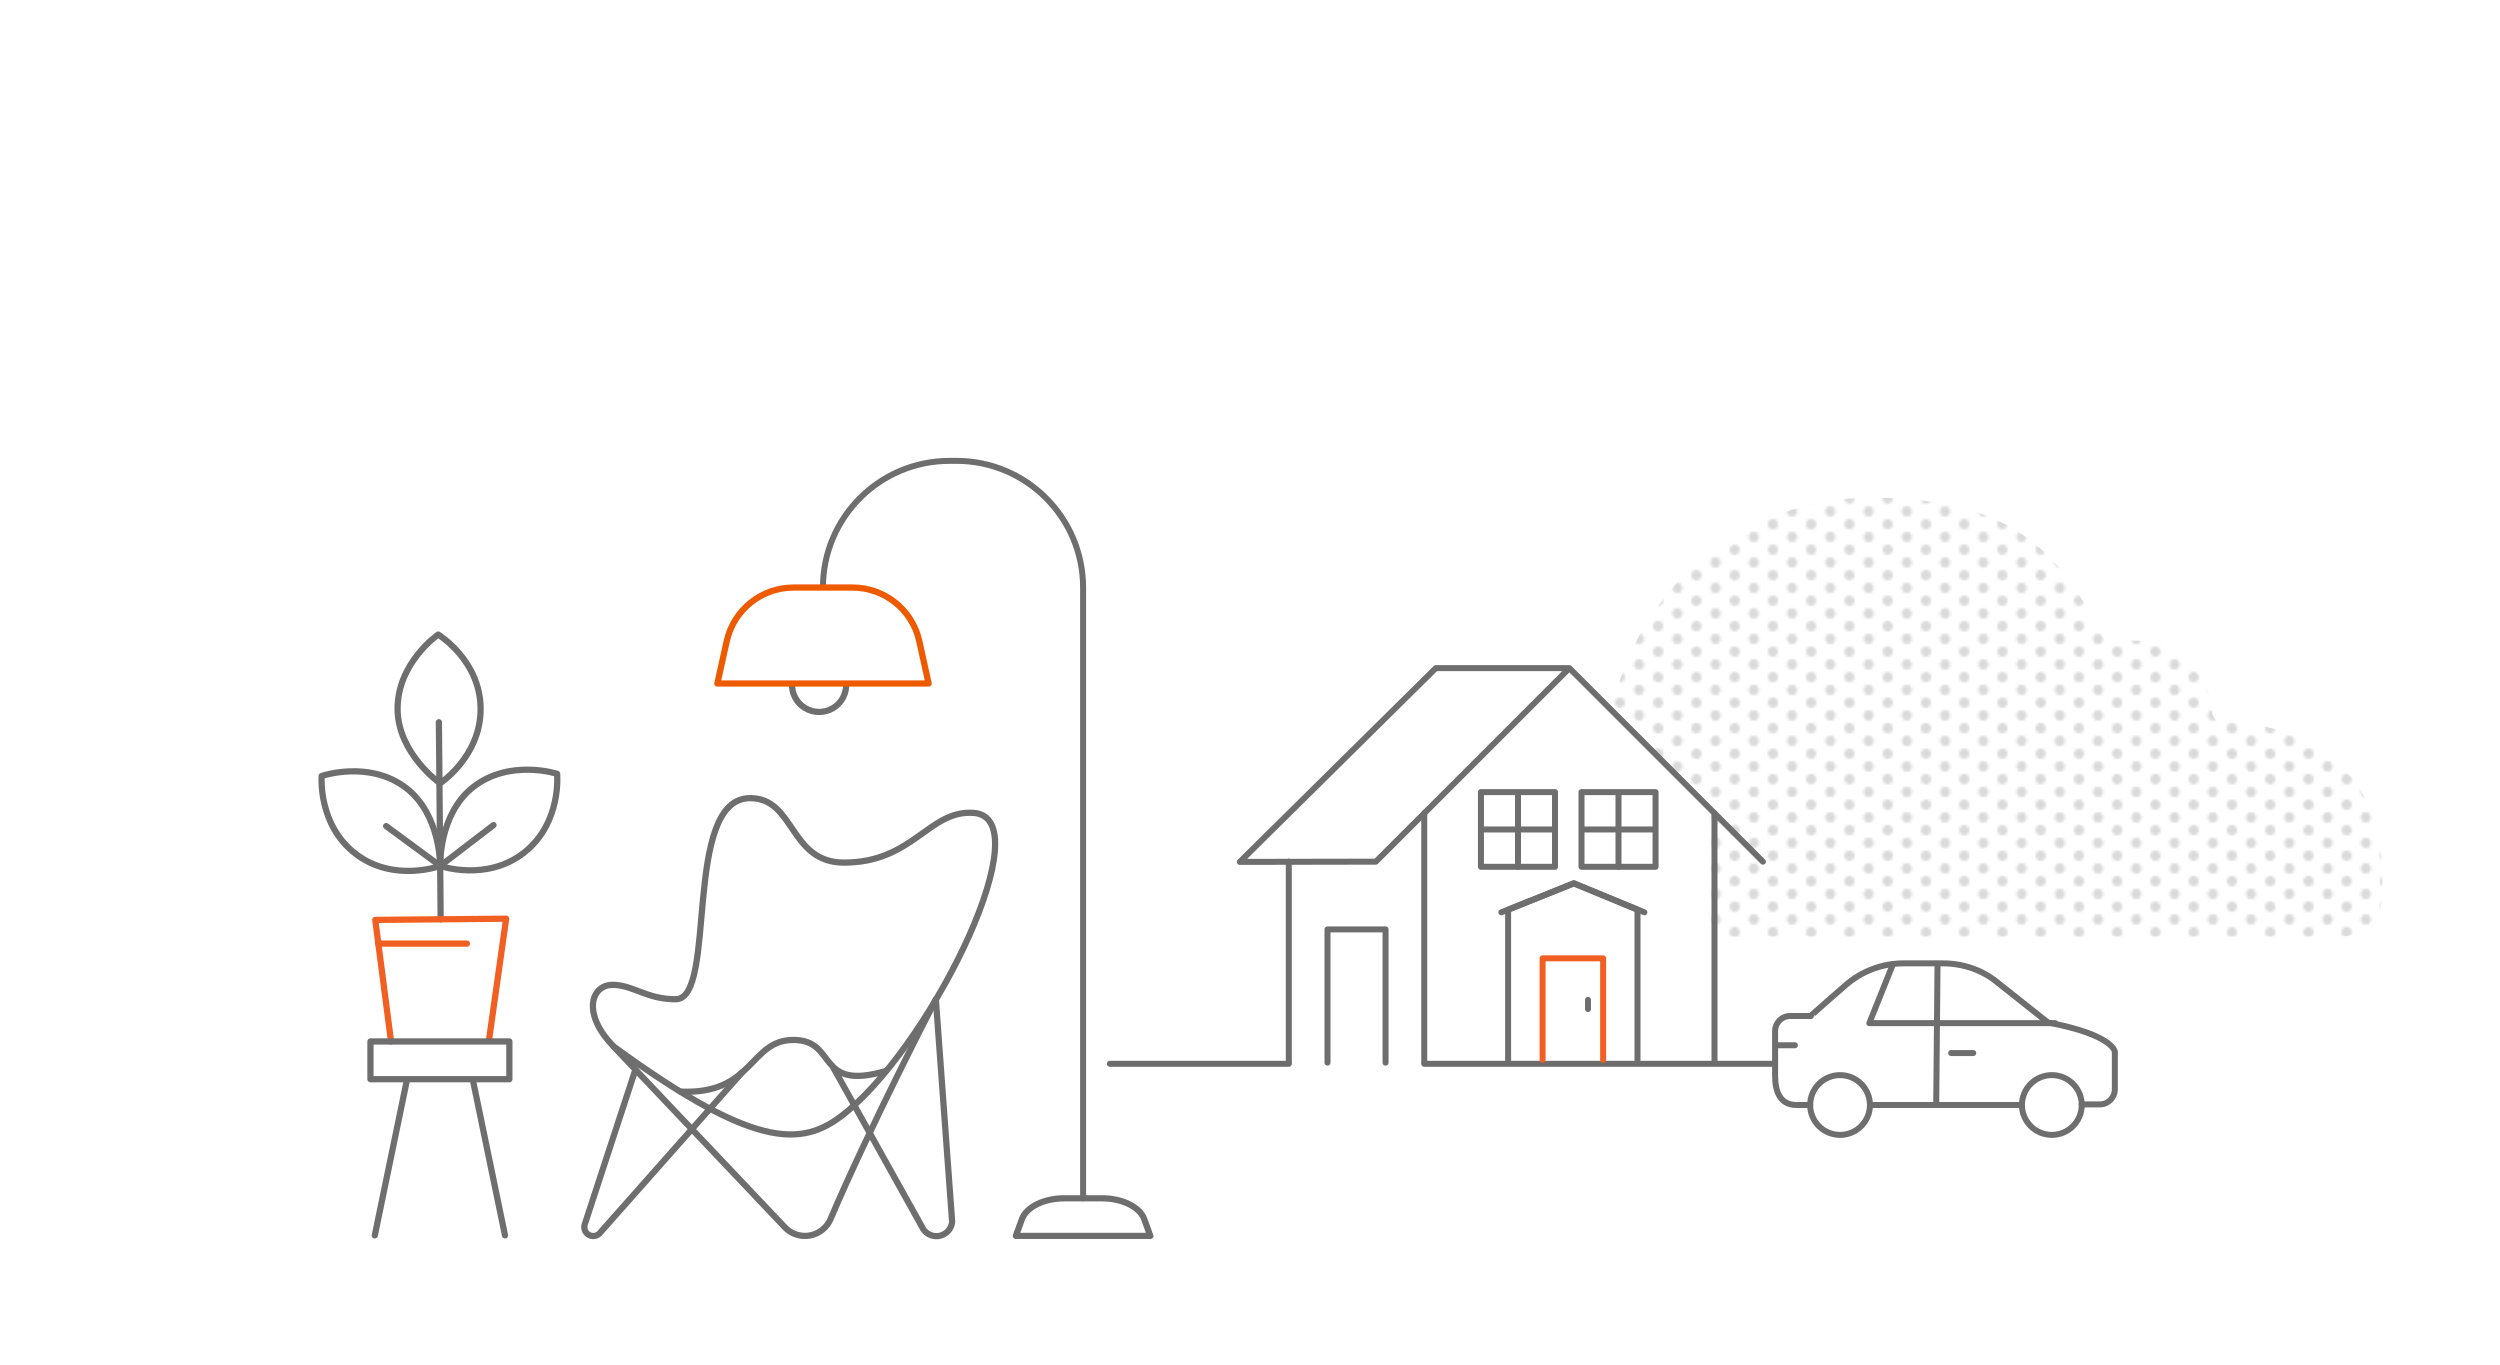 <?xml version="1.0" encoding="UTF-8"?>
<svg id="Layer_1" xmlns="http://www.w3.org/2000/svg" xmlns:xlink="http://www.w3.org/1999/xlink"
  viewBox="20 0 500 273">
  <defs>
    <style>
      .cls-1,.cls-2,.cls-3,.cls-4,.cls-5,.cls-6,.cls-7,.cls-8,.cls-9{fill:none;}.cls-10,.cls-11,.cls-5{fill-rule:evenodd;}.cls-10,.cls-11,.cls-12,.cls-13,.cls-14{fill:#fff;}.cls-2{stroke:#6c6c6c;}.cls-2,.cls-3,.cls-4,.cls-11,.cls-5,.cls-6,.cls-7,.cls-13,.cls-8,.cls-14,.cls-9{stroke-linecap:round;}.cls-2,.cls-4,.cls-6,.cls-8,.cls-14,.cls-9{stroke-width:1.2px;}.cls-3,.cls-4,.cls-11,.cls-5,.cls-6,.cls-7,.cls-13,.cls-8,.cls-14,.cls-9{stroke-linejoin:round;}.cls-3,.cls-4,.cls-5{stroke:#6e6e6e;}.cls-3,.cls-11,.cls-5,.cls-7,.cls-13{stroke-width:1.25px;}.cls-11{stroke:#ee5a00;}.cls-15{fill:url(#pallopattern_peruskoko_DCDCDC4);}.cls-6,.cls-7,.cls-13{stroke:#f15f22;}.cls-8{stroke:#6e6e6e;}.cls-14,.cls-9{stroke:#6e6e6f;}.cls-16{fill:#dadada;}</style>
    <pattern id="pallopattern_peruskoko_DCDCDC4" x="0" y="0" width="15" height="10"
      patternTransform="translate(-5714.84 -5392.99) scale(.51)" patternUnits="userSpaceOnUse"
      viewBox="0 0 15 10">
      <rect class="cls-1" width="15" height="10" />
      <rect class="cls-1" width="15" height="10" />
      <rect class="cls-1" width="15" height="10" />
      <path class="cls-12"
        d="M17.5,5h-5l-2.5,5,2.5,5h5l2.5-5-2.5-5ZM15,12c-1.1,0-2-.9-2-2s.9-2,2-2,2,.9,2,2-.9,2-2,2Z" />
      <circle class="cls-16" cx="15" cy="10" r="2" />
      <path class="cls-12"
        d="M2.5,5H-2.5l-2.5,5,2.5,5H2.5l2.5-5-2.5-5ZM0,12c-1.1,0-2-.9-2-2s.9-2,2-2,2,.9,2,2-.9,2-2,2Z" />
      <circle class="cls-16" cy="10" r="2" />
      <path class="cls-12"
        d="M17.5-5h-5L10,0l2.5,5h5l2.5-5-2.5-5ZM15,2c-1.1,0-2-.9-2-2s.9-2,2-2,2,.9,2,2-.9,2-2,2Z" />
      <circle class="cls-16" cx="15" r="2" />
      <path class="cls-12"
        d="M10,0h-5l-2.5,5,2.5,5h5l2.5-5L10,0ZM7.5,7c-1.1,0-2-.9-2-2s.9-2,2-2,2,.9,2,2-.9,2-2,2Z" />
      <circle class="cls-16" cx="7.5" cy="5" r="2" />
      <path class="cls-12"
        d="M2.5-5H-2.5L-5,0l2.5,5H2.5L5,0l-2.5-5ZM0,2c-1.1,0-2-.9-2-2S-1.1-2,0-2,2-1.1,2,0,1.1,2,0,2Z" />
      <circle class="cls-16" r="2" />
    </pattern>
  </defs>
  <path class="cls-15"
    d="M464.51,144.44c-1.1,0-1.98-.86-2.08-1.95-.88-9.08-7.74-14.4-16.31-14.4-1.12,0-2.24.15-3.36.35-.93.17-1.85-.29-2.28-1.14-8.34-16.6-17.82-27.77-46.21-27.77-25.68,0-47.04,18.27-51.83,42.53,8.58,8.58,19.62,19.62,19.62,19.62v25.64h126.05c4.6,0,8.34-3.73,8.34-8.34v-3c0-29.31-24.68-31.54-31.94-31.56Z" />
  <path class="cls-2" d="M241.98,212.76h35.77" />
  <path class="cls-2" d="M304.85,212.76h70.17" />
  <path class="cls-3"
    d="M114.59,157.45c-6.92,5.48-6.54,15.74-6.54,15.74,0,0,9.29,3.24,16.82-2.71,7.52-5.95,6.55-15.72,6.55-15.72,0,0-9.51-3.08-16.83,2.69Z" />
  <path class="cls-3" d="M118.7,165.02l-10.66,8.17" />
  <path class="cls-3"
    d="M101.2,157.58c6.98,5.35,6.83,15.61,6.83,15.61,0,0-9.23,3.41-16.86-2.39-7.63-5.81-6.84-15.6-6.84-15.6,0,0,9.45-3.26,16.88,2.38Z" />
  <path class="cls-3" d="M97.23,165.22l10.82,7.97" />
  <path class="cls-3"
    d="M99.52,141.9c.08,8.8,8.48,14.76,8.48,14.76,0,0,8.18-5.33,8.12-14.97-.06-9.64-8.48-14.78-8.48-14.78,0,0-8.23,5.67-8.12,14.99Z" />
  <path class="cls-3" d="M107.78,144.45l.35,39.41" />
  <path class="cls-7" d="M98.21,208.29l-3.16-24.31,26.18-.24-3.38,23.92" />
  <path class="cls-5"
    d="M170.07,159.63c8.93.01,7.78,12.89,18.73,12.89,13.86,0,16.96-10.59,25.93-9.94,13.47.97-7.49,44.66-25.08,59.53-8.53,7.2-17.46,8.64-46.85-12.76-6.56-6.57-4.61-12.59,0-12.38,4.09.19,6.58,2.88,12.38,2.88,8.37-.12,1.18-40.3,14.9-40.22Z" />
  <path class="cls-3" d="M156.1,218.33c14.75.61,13.73-10.34,22.6-10.34s4.34,10.34,18.43,6.22" />
  <path class="cls-3"
    d="M207.17,199.9s-13.21,25.47-21.06,43.9c-.74,1.75-2.33,2.99-4.2,3.31-1.87.31-3.78-.35-5.05-1.77l-34.16-36.04" />
  <path class="cls-3"
    d="M147.09,213.92l-10.15,30.98c-.26.83.13,1.73.91,2.12.78.39,1.73.16,2.24-.55l28.34-32" />
  <path class="cls-3"
    d="M186.7,213.59l17.65,31.69c.56,1.34,1.95,2.13,3.38,1.92,1.43-.21,2.55-1.36,2.7-2.8l-3.26-44.5" />
  <path class="cls-4"
    d="M184.59,117.51c0-14,11.34-25.34,25.34-25.34h1.35c13.99,0,25.33,11.35,25.34,25.34v122.15" />
  <path class="cls-3"
    d="M250.07,247.18h-26.9l1.21-3.34c.89-2.45,4.42-4.18,8.48-4.18h7.52c4.06,0,7.59,1.73,8.47,4.18l1.21,3.34Z" />
  <path class="cls-10"
    d="M189.23,136.7c.1,2-.9,3.89-2.62,4.92-1.72,1.03-3.86,1.03-5.58,0-1.72-1.03-2.72-2.92-2.62-4.92" />
  <path class="cls-3"
    d="M189.23,136.7c.1,2-.9,3.89-2.62,4.92-1.72,1.03-3.86,1.03-5.58,0-1.72-1.03-2.72-2.92-2.62-4.92" />
  <path class="cls-3" d="M101.28,216.51l-6.32,30.56" />
  <path class="cls-3" d="M114.68,216.51l6.32,30.56" />
  <path class="cls-11"
    d="M205.71,136.7h-42.24l1.89-8.51c1.4-6.25,6.95-10.68,13.36-10.68h11.8c6.39,0,11.93,4.44,13.33,10.68l1.87,8.51Z" />
  <path class="cls-3" d="M121.87,208.29h-27.78v7.55h27.78v-7.55Z" />
  <line class="cls-13" x1="95.67" y1="188.72" x2="113.38" y2="188.72" />
  <polyline class="cls-8"
    points="333.88 133.63 307.16 133.63 267.96 172.38 295.17 172.33 333.88 133.63 372.58 172.33" />
  <line class="cls-8" x1="304.85" y1="212.53" x2="304.85" y2="162.65" />
  <line class="cls-8" x1="362.9" y1="162.65" x2="362.9" y2="212.31" />
  <line class="cls-8" x1="277.76" y1="212.53" x2="277.76" y2="172.33" />
  <polyline class="cls-8" points="297.11 212.53 297.11 185.88 285.5 185.88 285.5 212.53" />
  <polyline class="cls-9" points="348.88 182.46 334.76 176.64 320.27 182.46" />
  <polyline class="cls-9"
    points="321.62 212.25 321.62 181.96 334.76 176.69 347.5 181.96 347.5 212.25" />
  <polyline class="cls-6" points="328.52 211.96 328.52 191.67 340.63 191.67 340.63 211.96" />
  <line class="cls-14" x1="337.6" y1="199.98" x2="337.6" y2="201.82" />
  <path class="cls-9" d="M351.11,158.42h-14.81v14.94h14.81v-14.94Z" />
  <line class="cls-14" x1="343.7" y1="158.77" x2="343.7" y2="173.36" />
  <line class="cls-14" x1="336.5" y1="165.89" x2="351.03" y2="165.89" />
  <path class="cls-9" d="M331,158.42h-14.81v14.94h14.81v-14.94Z" />
  <line class="cls-14" x1="323.6" y1="158.77" x2="323.6" y2="173.36" />
  <line class="cls-14" x1="316.39" y1="165.89" x2="330.93" y2="165.89" />
  <path class="cls-4"
    d="M382.04,221h-2.73c-3.25,0-4.29-2.6-4.29-5.85v-8.96c0-1.56,1.3-2.99,2.99-2.99h4.16c0-.13,6.89-6.11,6.89-6.11,3.25-2.86,7.41-4.42,11.69-4.42h7.8c4.03,0,7.93,1.3,11.04,3.9l10,7.93c13.12,2.47,13.38,5.85,13.38,5.85v7.54c0,1.56-1.3,2.99-2.99,2.99h-3.64" />
  <line class="cls-4" x1="424" y1="221" x2="394.25" y2="221" />
  <line class="cls-4" x1="414.65" y1="210.61" x2="410.23" y2="210.61" />
  <line class="cls-4" x1="378.98" y1="209.05" x2="375.6" y2="209.05" />
  <circle class="cls-4" cx="430.37" cy="221" r="5.98" />
  <circle class="cls-4" cx="388.01" cy="221" r="5.98" />
  <line class="cls-4" x1="407.24" y1="221" x2="407.5" y2="193.4" />
  <polyline class="cls-4" points="431.02 204.63 393.86 204.63 398.6 192.81" />
</svg>